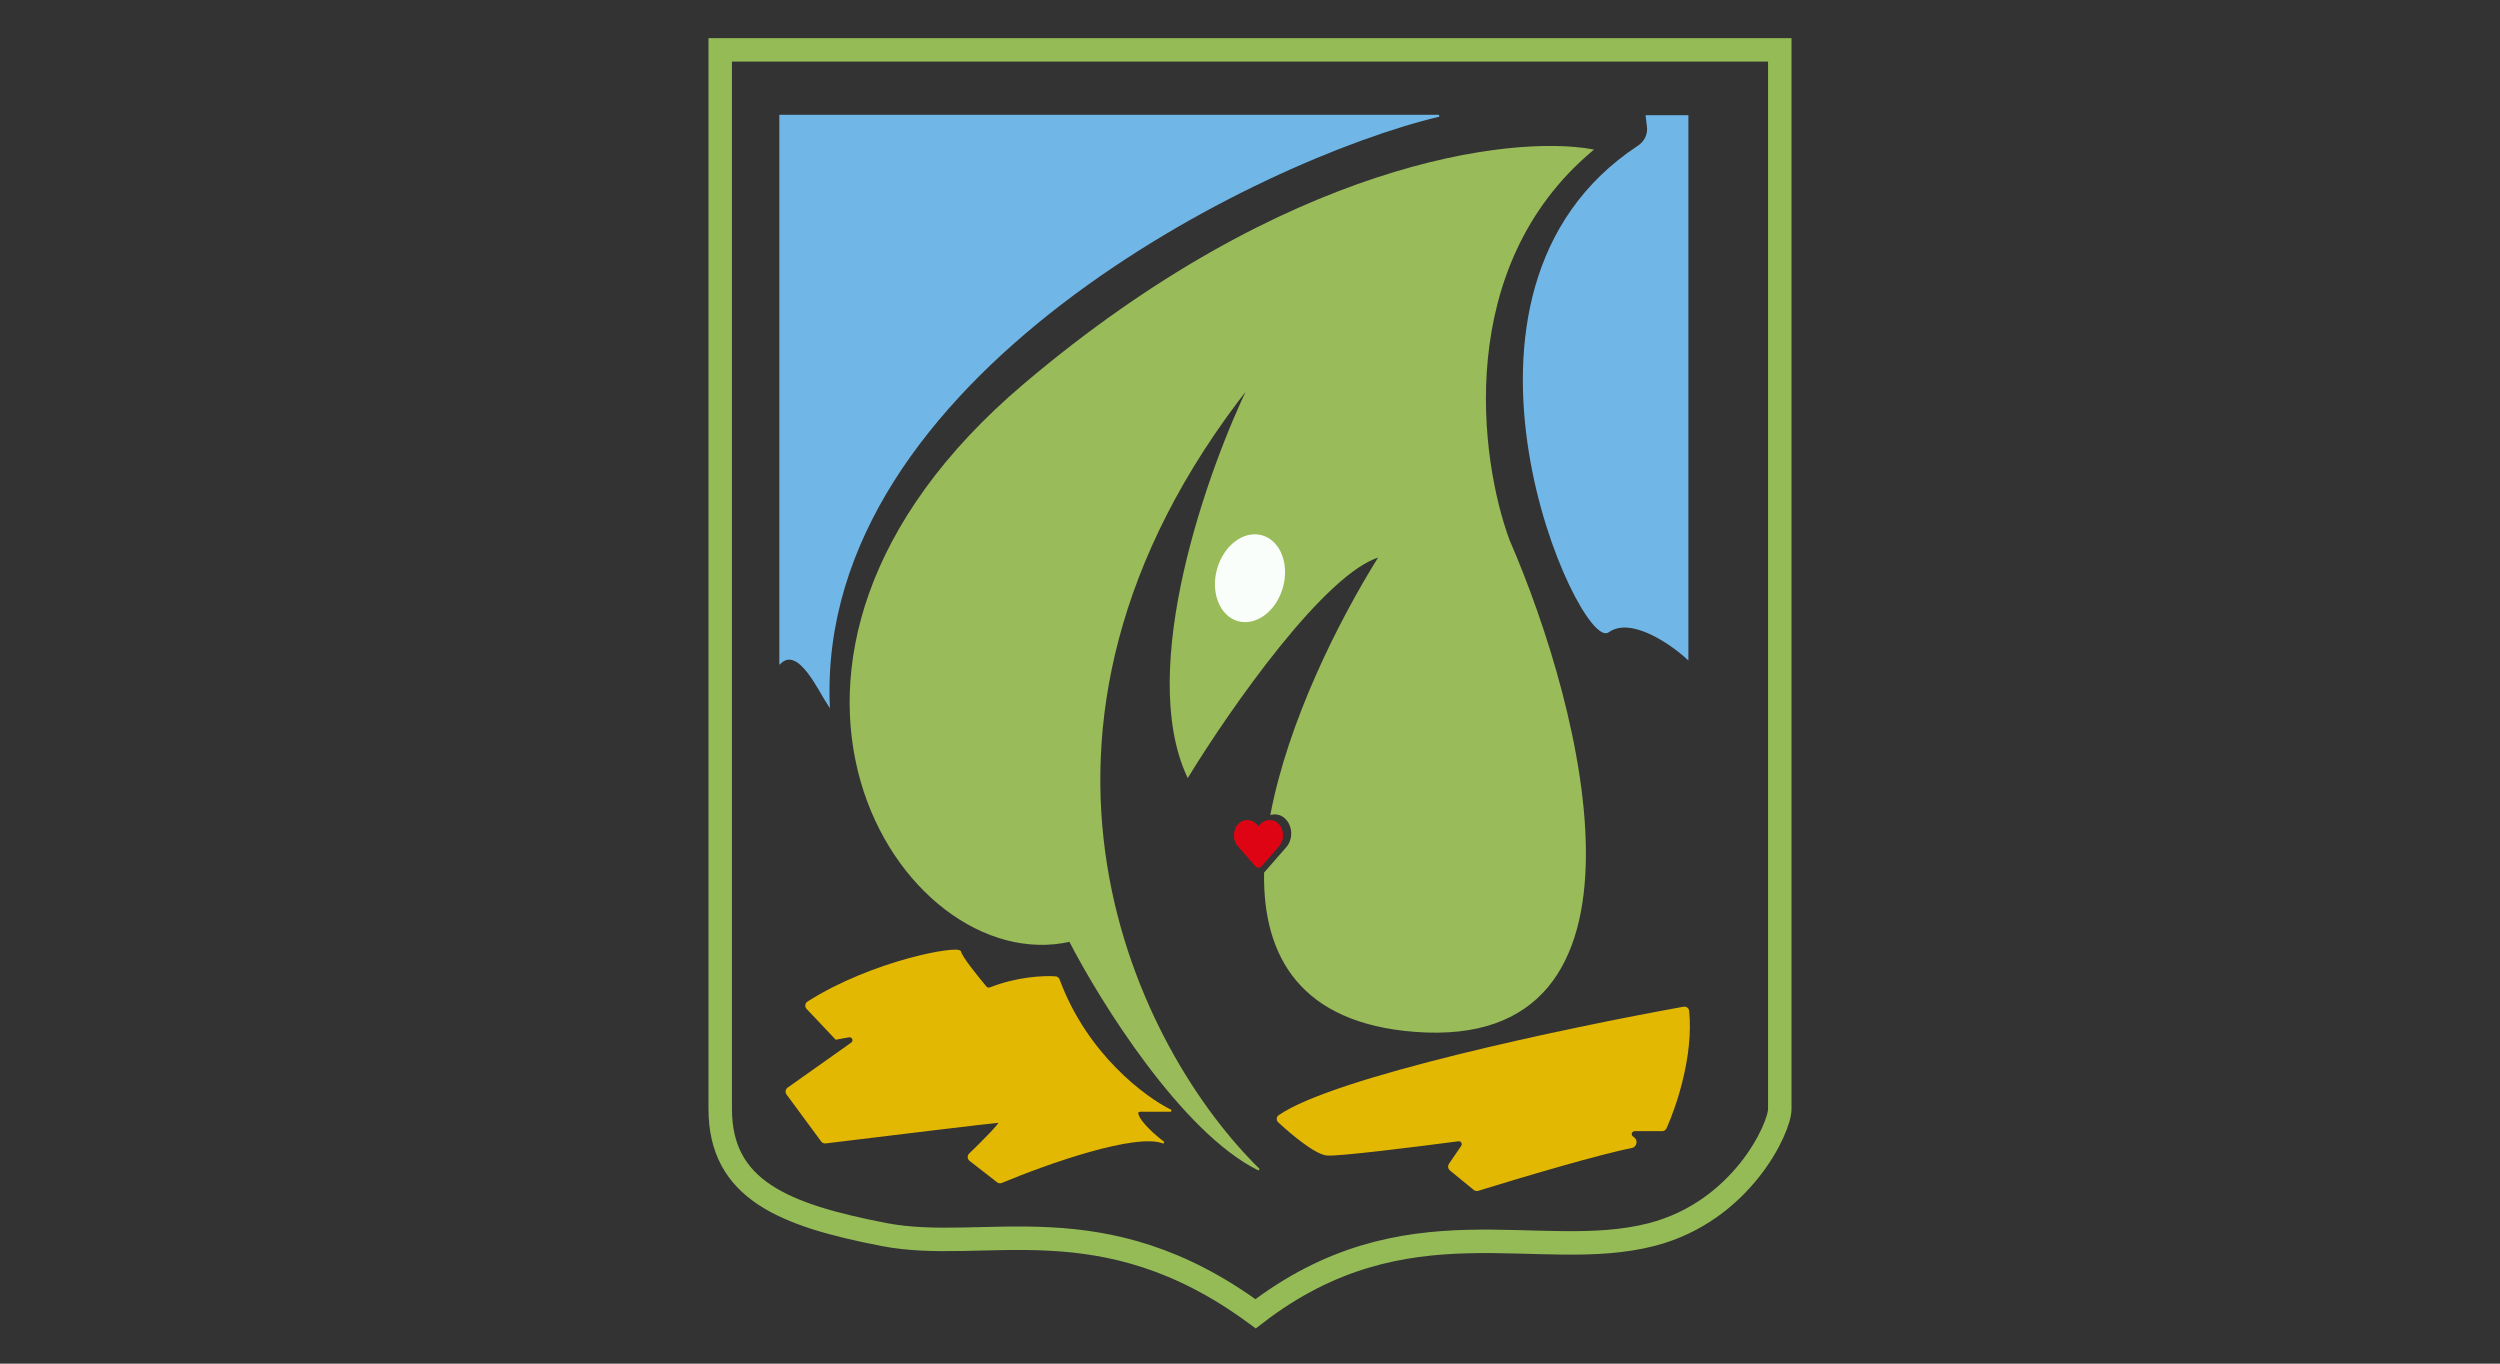 <svg width="374" height="204" viewBox="0 0 374 204" fill="none" xmlns="http://www.w3.org/2000/svg">
<rect x="0" y="0" width="374" height="204" fill="#333333" stroke="none"/>
<path d="M215.279 17.317H116.735L116.735 99.122C119.543 96.53 122.547 103.285 123.987 105.445C122.073 56.389 188.161 23.755 215.279 17.317Z" fill="#70B6E7" stroke="#70B7E7" stroke-width="0.292"/>
<path d="M252.438 17.381H246.338L246.534 18.99C246.674 20.142 246.095 21.272 245.126 21.909C211.849 43.803 236.485 97.427 240.591 94.47C243.928 92.067 249.879 96.139 252.438 98.475V17.381Z" fill="#70B6E7" stroke="#70B7E7" stroke-width="0.292"/>
<path d="M266.256 165.921V7.46H107.744V165.882C107.744 177.957 117.211 181.783 132.285 184.693C147.359 187.603 164.817 179.601 187.837 196.54C210.363 179.186 230.219 189.031 247.072 184.693C260.555 181.222 266.256 168.735 266.256 165.921Z" stroke="#95BB57" stroke-width="3.51"/>
<path d="M125.077 155.386L120.776 150.839C120.527 150.575 120.575 150.15 120.881 149.955C130.526 143.819 143.513 141.477 143.647 142.414C143.749 143.128 146.086 146.046 147.469 147.688C147.632 147.882 147.902 147.946 148.138 147.853C152.18 146.267 156.091 146.08 157.894 146.205C158.117 146.22 158.305 146.373 158.383 146.583C162.481 157.733 171.27 164.281 175.189 166.173H170.584C170.32 166.173 170.082 166.357 170.138 166.614C170.418 167.907 172.801 169.98 174.097 170.952C170.011 169.232 156.42 174.072 149.83 176.829C149.634 176.911 149.415 176.879 149.248 176.749L145.139 173.554C144.857 173.334 144.835 172.916 145.093 172.668C147.03 170.804 150.02 167.811 149.519 167.811C148.979 167.811 132.162 169.852 123.499 170.911C123.289 170.937 123.088 170.847 122.963 170.677L117.784 163.649C117.59 163.385 117.65 163.013 117.917 162.824L127.428 156.092C127.939 155.73 127.602 154.927 126.986 155.039L125.077 155.386Z" fill="#E3B803" stroke="#E3B803" stroke-width="0.292"/>
<path d="M198.53 172.721C196.837 172.58 193.286 169.62 191.33 167.8C191.072 167.56 191.08 167.159 191.368 166.958C199.587 161.237 234.528 153.877 251.893 150.747C252.221 150.688 252.52 150.917 252.554 151.248C253.217 157.801 250.698 165.374 249.181 168.737C249.088 168.943 248.882 169.073 248.655 169.073H244.55C243.997 169.073 243.753 169.77 244.185 170.115L244.46 170.336C244.892 170.681 244.66 171.493 244.117 171.597C239.364 172.509 227.453 176.042 221.097 178.006C220.91 178.064 220.711 178.023 220.559 177.898L216.993 174.981C216.758 174.789 216.709 174.449 216.88 174.199L218.719 171.501C219.005 171.083 218.661 170.524 218.159 170.59C211.613 171.454 200.253 172.865 198.53 172.721Z" fill="#E3B803" stroke="#E3B803" stroke-width="0.292"/>
<path d="M191.311 123.282C190.933 122.875 190.449 122.679 189.962 122.679C189.413 122.679 188.859 122.927 188.445 123.4L188.268 123.603L188.091 123.4C187.678 122.927 187.123 122.679 186.575 122.679C186.087 122.679 185.604 122.875 185.226 123.282C184.394 124.177 184.38 125.675 185.181 126.592L187.828 129.62C188.061 129.887 188.476 129.887 188.709 129.62L191.355 126.592C192.156 125.675 192.142 124.177 191.311 123.282Z" fill="#DE0414"/>
<path fill-rule="evenodd" clip-rule="evenodd" d="M188.335 174.972C170.611 157.681 145.539 109.974 187.038 57.478C180.813 70.273 170.231 99.911 177.701 116.095C183.839 106.066 198.191 85.438 206.491 83.155C200.126 93.308 192.823 108.194 190.226 121.734C190.384 121.703 190.543 121.687 190.702 121.687C191.343 121.687 191.98 121.944 192.477 122.48C193.571 123.659 193.591 125.63 192.536 126.837L189.252 130.595C189.059 143.087 194.713 152.925 211.678 154.223C249.65 157.128 236.837 106.499 225.684 80.821C221.189 68.63 217.385 39.892 238.134 22.462C226.203 20.301 192.537 24.278 153.32 57.478C104.299 98.977 134.905 146.441 160.064 140.735C164.732 149.813 176.923 169.37 188.335 174.972Z" fill="#99BB59"/>
<path d="M187.038 57.478L187.17 57.542L186.923 57.387L187.038 57.478ZM188.335 174.972L188.271 175.104L188.437 174.868L188.335 174.972ZM177.701 116.095L177.568 116.157L177.683 116.405L177.826 116.172L177.701 116.095ZM206.491 83.155L206.615 83.233L206.814 82.915L206.452 83.014L206.491 83.155ZM190.226 121.734L190.082 121.707L190.041 121.92L190.254 121.878L190.226 121.734ZM192.477 122.48L192.585 122.381L192.585 122.381L192.477 122.48ZM192.536 126.837L192.646 126.933L192.646 126.933L192.536 126.837ZM189.252 130.595L189.142 130.498L189.107 130.539L189.106 130.592L189.252 130.595ZM211.678 154.223L211.667 154.369L211.667 154.369L211.678 154.223ZM225.684 80.821L225.547 80.872L225.55 80.879L225.684 80.821ZM238.134 22.462L238.228 22.575L238.467 22.374L238.16 22.319L238.134 22.462ZM153.32 57.478L153.226 57.366L153.32 57.478ZM160.064 140.735L160.194 140.668L160.142 140.568L160.031 140.593L160.064 140.735ZM186.923 57.387C166.149 83.667 162.031 108.759 165.334 129.45C168.635 150.135 179.352 166.412 188.233 175.077L188.437 174.868C179.595 166.241 168.913 150.019 165.622 129.404C162.333 108.795 166.428 83.785 187.153 57.568L186.923 57.387ZM177.834 116.034C174.12 107.988 174.888 96.575 177.377 85.548C179.864 74.529 184.061 63.931 187.17 57.542L186.907 57.414C183.79 63.82 179.584 74.439 177.091 85.483C174.6 96.52 173.812 108.018 177.568 116.157L177.834 116.034ZM206.452 83.014C204.341 83.595 201.867 85.333 199.255 87.747C196.639 90.166 193.87 93.278 191.172 96.629C185.774 103.331 180.648 111.001 177.576 116.019L177.826 116.172C180.892 111.161 186.011 103.502 191.399 96.812C194.093 93.467 196.852 90.367 199.454 87.962C202.059 85.553 204.491 83.857 206.53 83.296L206.452 83.014ZM190.37 121.762C192.962 108.246 200.255 93.378 206.615 83.233L206.367 83.078C199.997 93.238 192.684 108.141 190.082 121.707L190.37 121.762ZM190.702 121.541C190.533 121.541 190.364 121.558 190.198 121.591L190.254 121.878C190.403 121.848 190.552 121.833 190.702 121.833V121.541ZM192.585 122.381C192.059 121.815 191.384 121.541 190.702 121.541V121.833C191.303 121.833 191.9 122.074 192.37 122.58L192.585 122.381ZM192.646 126.933C193.75 125.67 193.73 123.614 192.585 122.381L192.37 122.58C193.413 123.703 193.432 125.59 192.426 126.741L192.646 126.933ZM189.362 130.691L192.646 126.933L192.426 126.741L189.142 130.498L189.362 130.691ZM211.69 154.077C203.234 153.43 197.62 150.658 194.143 146.513C190.663 142.366 189.302 136.822 189.398 130.597L189.106 130.592C189.009 136.859 190.378 142.481 193.918 146.701C197.461 150.922 203.157 153.718 211.667 154.369L211.69 154.077ZM225.55 80.879C231.124 93.711 237.106 112.765 236.957 128.239C236.883 135.976 235.275 142.795 231.342 147.496C227.416 152.19 221.149 154.801 211.69 154.077L211.667 154.369C221.194 155.098 227.564 152.469 231.567 147.684C235.563 142.907 237.175 136.008 237.25 128.242C237.399 112.708 231.398 93.609 225.819 80.763L225.55 80.879ZM238.04 22.351C227.629 31.096 223.38 42.678 222.297 53.592C221.214 64.504 223.293 74.758 225.547 80.871L225.822 80.77C223.58 74.693 221.51 64.483 222.588 53.621C223.666 42.761 227.89 31.259 238.228 22.575L238.04 22.351ZM153.414 57.589C192.608 24.41 226.231 20.455 238.108 22.606L238.16 22.319C226.175 20.147 192.466 24.147 153.226 57.366L153.414 57.589ZM160.031 140.593C147.556 143.422 133.671 133.066 129.015 116.768C124.365 100.493 128.939 78.309 153.414 57.589L153.226 57.366C128.68 78.145 124.046 100.443 128.734 116.849C133.415 133.232 147.412 143.755 160.096 140.878L160.031 140.593ZM188.4 174.841C182.727 172.056 176.843 165.791 171.787 159.069C166.735 152.353 162.525 145.201 160.194 140.668L159.934 140.802C162.271 145.347 166.49 152.513 171.554 159.245C176.613 165.972 182.531 172.286 188.271 175.104L188.4 174.841Z" fill="#99BB59"/>
<ellipse cx="187" cy="86.502" rx="5.116" ry="6.671" transform="rotate(15.609 187 86.502)" fill="#FAFEFA"/>
</svg>
